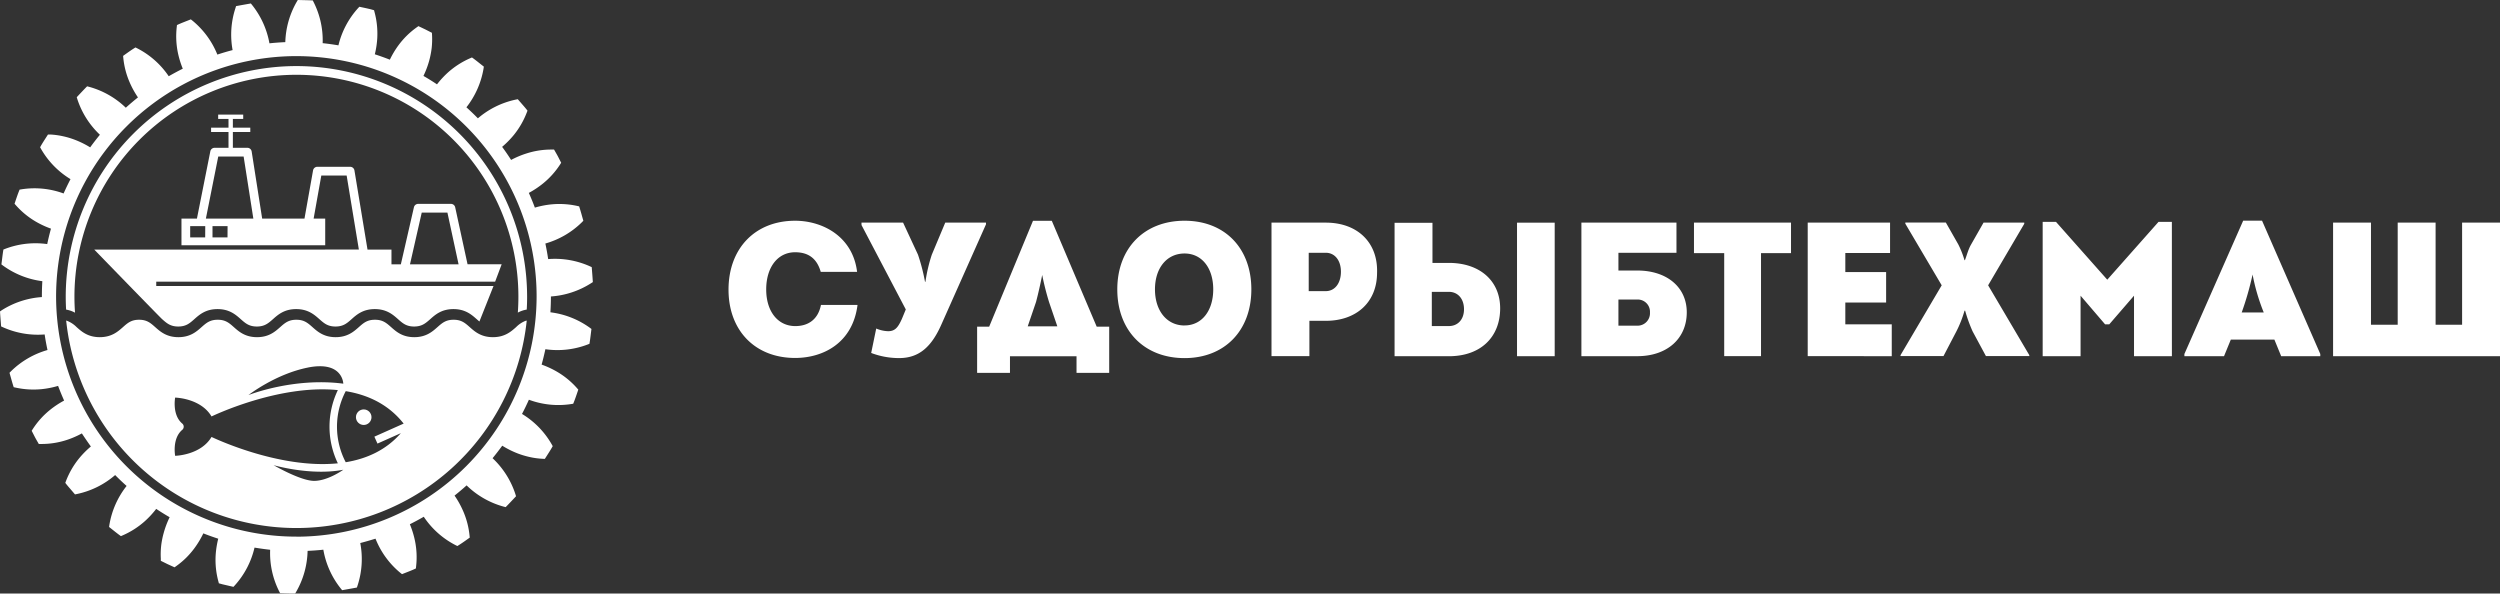 <svg xmlns="http://www.w3.org/2000/svg" viewBox="0 0 1147.86 272.51"><rect x="0" y="0" width="1147.86" height="272.51" fill="#333333" stroke="none"/><defs><style>.cls-1{fill:#fff}</style></defs><g id="Слой_2" data-name="Слой 2"><g id="Слой_1-2" data-name="Слой 1"><path d="M365.07 101.35c12.47 0 26.45 7.09 28.46 23.47h-16.69c-1.81-6.3-5.83-9-11.77-9-7.94 0-13.27 6.83-13.27 17.08 0 10.08 5.33 16.82 13.37 16.82 5.94 0 10.46-3.06 11.77-9.72h16.79c-2.21 17.43-15.68 24.35-28.66 24.35-18.3 0-30.57-12.52-30.57-31.36 0-18.99 12.27-31.64 30.57-31.64ZM395.54 102.22h19.11l6.84 14.72a87.59 87.59 0 0 1 3.22 12.44h.2a72.27 72.27 0 0 1 2.92-12.44l6.17-14.72h18.71v.78l-20.52 46.08c-4.43 10-10.06 15.24-19.11 15.33a36 36 0 0 1-13.08-2.35l2.31-11.22a15.19 15.19 0 0 0 5.43 1.23c3.12 0 4.53-1.58 6.34-5.61l1.81-4.38-20.32-38.72ZM448.64 150h5.53l20.12-48.62h8.64L503.55 150h5.73v21.2h-15v-7.63h-30.56v7.63h-15.08Zm33-11.39a125.88 125.88 0 0 1-3.12-12.36c-.91 4.56-1.81 8.5-2.82 12.36l-3.82 11.21h13.58ZM543.88 164.42c-18.51 0-30.88-12.61-30.88-31.54s12.37-31.53 30.88-31.53 30.67 12.61 30.67 31.53-12.27 31.54-30.67 31.54Zm0-15c7.94 0 13.17-6.75 13.17-16.56s-5.23-16.47-13.17-16.47c-8.15 0-13.58 6.66-13.58 16.47s5.43 16.58 13.58 16.58ZM608.74 102.22c14.58 0 24 9.2 23.53 23 0 13.5-9.45 22.08-23.53 22.08h-7.54v16.21h-17.4v-61.29Zm0 31.45c4.12 0 6.94-3.59 6.94-8.93 0-5.17-2.82-8.68-6.94-8.68h-7.85v17.61ZM657.71 120.71h7.54c14.09 0 23.54 8.14 23.54 20.85 0 13.22-8.95 22-23.54 22h-24.94v-61.25h17.4Zm-.3 29h7.84c4.13 0 6.94-3.06 6.94-7.71 0-4.81-2.81-8-6.94-8h-7.84Zm39.12-47.48h17.3v61.32h-17.3ZM751.74 124.21c13.68 0 22.73 7.71 22.73 19.19 0 12.09-9.05 20.14-22.73 20.14h-25.65v-61.32h43.65v13.84h-26.65v8.15Zm-.1 25.32a5.7 5.7 0 0 0 5.93-6.05 5.62 5.62 0 0 0-5.93-5.95h-8.55v12ZM822.33 102.22v14h-13.77v47.3h-16.9v-47.3h-13.88v-14ZM847.27 124.91H866v14h-18.73v10h21.32v14.62H830v-61.31h37.81v13.93h-20.54ZM902.18 119.48c1-2.63 1.51-4.91 2.81-7.18l5.74-10.08h18.7v.53L912.84 131l18.91 32.07v.43h-19.92l-6.13-11.38a68.33 68.33 0 0 1-3.42-9.47H902a52.22 52.22 0 0 1-3.72 9.47l-5.94 11.38h-19.73v-.43L891.52 131l-16.7-28.29v-.53h18.61l5.73 10.08a42.52 42.52 0 0 1 2.82 7.18ZM997.21 163.54h-17.39v-27.77l-11.37 13.15h-1.91l-11.26-13.15v27.77h-17.4v-61.67H944l23.54 26.55 23.53-26.55h6.13ZM1047.39 163.54l-3.12-7.62h-20l-3.12 7.62h-18.2v-1l27-61.23h8.65l26.75 61.23v1Zm-8-20.06a92.09 92.09 0 0 1-5.13-17.43 140.48 140.48 0 0 1-5 17.43ZM1088.62 149.09h12.27v-46.87h17.4v46.87h12.17v-46.87h17.4v61.32h-76.64v-61.32h17.4Z" class="cls-1"/><circle cx="167" cy="191.55" r="3.57" class="cls-1"/><path d="M136.1 30.34A106 106 0 0 0 30.18 136.26c0 2 .06 3.94.17 5.89a13 13 0 0 1 4.1 1.42q-.27-3.62-.27-7.31a101.92 101.92 0 0 1 203.84 0c0 2.45-.09 4.87-.26 7.28a12.62 12.62 0 0 1 4.09-1.4q.17-2.92.17-5.88A106 106 0 0 0 136.1 30.34ZM241.45 147.25a12.58 12.58 0 0 0-4.48 2.94c-2.32 2.06-5.21 4.62-10.65 4.62s-8.33-2.56-10.65-4.62c-2.13-1.89-3.82-3.38-7.4-3.38s-5.27 1.49-7.41 3.38c-2.32 2.06-5.2 4.62-10.65 4.62s-8.32-2.56-10.64-4.62c-2.14-1.89-3.82-3.38-7.41-3.38s-5.27 1.49-7.4 3.38c-2.32 2.06-5.21 4.62-10.65 4.62s-8.33-2.56-10.65-4.62c-2.13-1.89-3.82-3.38-7.4-3.38s-5.27 1.49-7.41 3.38c-2.32 2.06-5.2 4.62-10.64 4.62s-8.33-2.56-10.65-4.62c-2.13-1.89-3.82-3.38-7.4-3.38s-5.27 1.49-7.41 3.38c-2.31 2.06-5.2 4.62-10.64 4.62s-8.33-2.56-10.65-4.62c-2.13-1.89-3.82-3.38-7.4-3.38s-5.27 1.49-7.4 3.38c-2.32 2.06-5.21 4.62-10.65 4.62s-8.33-2.56-10.64-4.62a12.5 12.5 0 0 0-4.37-2.88c-.14-.05-.27-.1-.42-.14a106.31 106.31 0 0 0 211.47 0l-.35.12Zm-97.2 73.54c-6.28 0-18.63-7.21-18.63-7.21s17.09 5 32 2.1c.04 0-7.09 5.11-13.37 5.11Zm42.16-24.87Zm-1.08-1.43-13.44 6 1.42 3.18 10.74-4.79c-6.82 7.82-15.76 11.79-25.31 13.35a35.19 35.19 0 0 1 0-32.63c10.16 1.66 19.63 6.05 26.59 14.89Zm-44-25.73c16.1-3.22 16.29 7.4 16.29 7.4-22.93-3-43.55 5.24-43.55 5.24s12.32-9.64 27.3-12.64Zm-57.64 25.72c-4.77-4-3.27-11.93-3.27-11.93s11.72.23 16.7 8.66c0 0 30.65-14.88 58-12.1a38.8 38.8 0 0 0 0 33.62c-27.31 2.77-58-12.11-58-12.11-5 8.43-16.7 8.66-16.7 8.66s-1.5-7.93 3.27-11.93a1.89 1.89 0 0 0 0-2.87Z" class="cls-1"/><path d="M252.72 143.39c.14-2.41.23-4.83.23-7.27a39.31 39.31 0 0 0 18.41-6.06l.84-.54c-.14-2.29-.33-4.58-.51-6.87l-.9-.41a39.24 39.24 0 0 0-19.1-3.28q-.54-3.61-1.29-7.15a39.12 39.12 0 0 0 16.75-9.74l.69-.71c-.64-2.2-1.21-4.43-1.93-6.61l-1-.22a38.08 38.08 0 0 0-11.68-.7 41.25 41.25 0 0 0-7.65 1.5c-.85-2.29-1.78-4.54-2.77-6.76a41.71 41.71 0 0 0 6.47-4.29 37.3 37.3 0 0 0 7.85-8.71l.53-.84-1.57-3.06c-.54-1-1.13-2-1.7-3h-1a37 37 0 0 0-11.58 1.76 41.79 41.79 0 0 0-7.14 3 102.39 102.39 0 0 0-4.12-6 42.69 42.69 0 0 0 5.45-5.55 38.16 38.16 0 0 0 5.84-10.14l.36-.93c-.7-.91-1.44-1.79-2.2-2.65l-2.26-2.6-1 .19a39.18 39.18 0 0 0-17.32 8.58q-2.55-2.61-5.27-5.06A39.33 39.33 0 0 0 222 31.59l.15-1c-1.82-1.4-3.58-2.88-5.45-4.21l-.92.4a38.32 38.32 0 0 0-9.87 6.29 42.08 42.08 0 0 0-5.27 5.66c-2-1.35-4.1-2.65-6.22-3.87a41.07 41.07 0 0 0 2.7-7.21 40.85 40.85 0 0 0 1.09-5.65 37.74 37.74 0 0 0 .16-5.94l-.06-1-3.07-1.57-3.13-1.49-.81.58a37.83 37.83 0 0 0-4.55 3.82 38.27 38.27 0 0 0-3.8 4.4 41.18 41.18 0 0 0-3.95 6.6c-2.27-.89-4.57-1.72-6.9-2.47a41.23 41.23 0 0 0 1.13-7.61A38 38 0 0 0 172 5.69l-.26-1-1.66-.47-1.68-.39-3.4-.73-.67.72a39 39 0 0 0-8.94 17c-2.39-.4-4.8-.74-7.24-1a39 39 0 0 0-4.09-18.72l-.45-.9c-2.29-.11-4.61-.14-6.88-.2l-.5.85a39.29 39.29 0 0 0-5.23 18.5q-3.67.16-7.29.54a39.24 39.24 0 0 0-7.91-17.53l-.62-.77c-2.27.4-4.53.79-6.79 1.22l-.31 1A38.91 38.91 0 0 0 106.8 23c-2.37.61-4.71 1.31-7 2.06A39 39 0 0 0 88.4 9.51l-.78-.62c-2.12.87-4.3 1.63-6.37 2.62l-.11 1a37.51 37.51 0 0 0 .53 11.68 42 42 0 0 0 2.25 7.35q-3.28 1.64-6.45 3.46A38.72 38.72 0 0 0 63.1 22.23l-.89-.45c-2 1.21-3.82 2.55-5.69 3.88l.1 1a37.33 37.33 0 0 0 3 11.35 41.32 41.32 0 0 0 3.72 6.71c-1.9 1.53-3.77 3.11-5.58 4.74A39.11 39.11 0 0 0 41 39.89l-1-.26c-1.61 1.63-3.18 3.31-4.76 5l.3 1a39.2 39.2 0 0 0 10.33 16.24q-2.32 2.82-4.47 5.79a41.07 41.07 0 0 0-6.9-3.43 37.29 37.29 0 0 0-5.56-1.67 35.17 35.17 0 0 0-5.91-.8h-1c-1.23 1.93-2.51 3.84-3.62 5.85l.49.87a38.77 38.77 0 0 0 13.47 13.77q-1.68 3.24-3.17 6.58A38.7 38.7 0 0 0 10 86.9l-1 .16c-.88 2.12-1.59 4.31-2.32 6.49l.65.74a37.38 37.38 0 0 0 9.07 7.44 41.38 41.38 0 0 0 7 3.25c-.64 2.34-1.22 4.7-1.72 7.09a39 39 0 0 0-19.18 2.14l-.93.36c-.39 2.26-.61 4.55-.92 6.83l.79.59a39.2 39.2 0 0 0 18 7.12q-.21 3.48-.21 7v.29a39.23 39.23 0 0 0-18.36 6L0 143c.14 2.29.34 4.58.51 6.87l.9.41a39.2 39.2 0 0 0 19.09 3.28q.54 3.62 1.31 7.15a39.28 39.28 0 0 0-16.76 9.75l-.69.7c.64 2.2 1.21 4.43 1.93 6.62l1 .21a38.13 38.13 0 0 0 11.69.7 41 41 0 0 0 7.69-1.51q1.29 3.42 2.77 6.74a41.86 41.86 0 0 0-6.52 4.32 37.24 37.24 0 0 0-7.84 8.71l-.54.84 1.57 3.06c.54 1 1.13 2 1.7 3h1a37 37 0 0 0 11.58-1.76 41.72 41.72 0 0 0 7.2-3.09c1.32 2 2.69 4 4.13 6a41.69 41.69 0 0 0-5.55 5.64 38.1 38.1 0 0 0-5.84 10.13l-.35.93c.69.92 1.43 1.79 2.19 2.65l2.26 2.65 1-.2a39.1 39.1 0 0 0 17.44-8.68c1.7 1.73 3.46 3.4 5.26 5a39.19 39.19 0 0 0-7.9 17.83l-.15 1c1.81 1.41 3.57 2.88 5.44 4.21l.92-.4a38.06 38.06 0 0 0 9.87-6.29 41.38 41.38 0 0 0 5.41-5.82q3 2 6.17 3.83a41.77 41.77 0 0 0-2.78 7.41 38.27 38.27 0 0 0-1.11 5.67 36.48 36.48 0 0 0-.16 5.93v1l3.16 1.56 3.14 1.43.81-.58a36.82 36.82 0 0 0 4.54-3.82 38.27 38.27 0 0 0 3.8-4.4 42.24 42.24 0 0 0 4.07-6.79c2.24.89 4.52 1.7 6.84 2.45a42 42 0 0 0-1.2 7.85 37.91 37.91 0 0 0 1.23 11.63l.26 1 1.66.46 1.68.39 3.36.78.67-.73a39 39 0 0 0 9-17.29c2.37.39 4.76.72 7.18 1a39 39 0 0 0 4.12 19.05l.45.89c2.29.11 4.59.14 6.88.2l.5-.85a39.34 39.34 0 0 0 5.24-18.79c2.43-.11 4.84-.28 7.23-.54a39.24 39.24 0 0 0 8 17.82l.63.77c2.26-.4 4.52-.79 6.78-1.22l.31-.95a39 39 0 0 0 1.23-19.48c2.35-.6 4.67-1.29 7-2A38.92 38.92 0 0 0 183.8 263l.78.62c2.13-.86 4.3-1.63 6.37-2.62l.11-1a37.26 37.26 0 0 0-.53-11.69 41.42 41.42 0 0 0-2.35-7.61q3.25-1.62 6.39-3.44a38.8 38.8 0 0 0 14.53 13l.89.45c2-1.21 3.82-2.54 5.69-3.88l-.1-1a37.18 37.18 0 0 0-3-11.34 41.26 41.26 0 0 0-3.88-6.94q2.85-2.27 5.54-4.69a39.14 39.14 0 0 0 16.93 9.73l1 .26c1.61-1.63 3.18-3.31 4.76-5l-.3-1a39.32 39.32 0 0 0-10.47-16.47c1.54-1.86 3-3.78 4.45-5.74a41.47 41.47 0 0 0 7.08 3.55 38.86 38.86 0 0 0 5.56 1.66 35.17 35.17 0 0 0 5.91.8l1 .05c1.23-1.94 2.51-3.85 3.62-5.86l-.49-.87a38.81 38.81 0 0 0-13.61-13.91q1.68-3.21 3.16-6.53a38.75 38.75 0 0 0 19.35 2l1-.16c.88-2.12 1.59-4.31 2.33-6.48l-.66-.75a37.38 37.38 0 0 0-9.07-7.44 41.63 41.63 0 0 0-7.11-3.3c.65-2.32 1.22-4.68 1.73-7.06a38.82 38.82 0 0 0 19.3-2.12l.93-.36c.39-2.26.62-4.55.92-6.82l-.79-.59a39.16 39.16 0 0 0-18.05-7.06Zm-116.65 103a110.31 110.31 0 1 1 110.31-110.28 110.44 110.44 0 0 1-110.31 110.31Z" class="cls-1"/><path d="M149.28 114.6h-106S73 145.22 74.43 146.53c2.14 1.89 3.82 3.39 7.41 3.39s5.26-1.5 7.4-3.39c2.32-2.06 5.2-4.61 10.64-4.61s8.33 2.55 10.65 4.61c2.13 1.89 3.82 3.39 7.4 3.39s5.27-1.5 7.41-3.39c2.32-2.06 5.2-4.61 10.64-4.61s8.33 2.55 10.65 4.61c2.14 1.89 3.82 3.39 7.41 3.39s5.27-1.5 7.4-3.39c2.32-2.06 5.21-4.61 10.65-4.61s8.33 2.55 10.65 4.61c2.13 1.89 3.82 3.39 7.4 3.39s5.27-1.5 7.41-3.39c2.32-2.06 5.2-4.61 10.64-4.61s8.33 2.55 10.66 4.61c.43.39.85.74 1.27 1.09l6.47-16.29H71.74v-2h155.6l3-8h-15.67L209 95.19a2 2 0 0 0-2-1.58h-15a2 2 0 0 0-1.95 1.56l-6 26.19h-4.31v-6.76h-11l-6-36.35a2 2 0 0 0-2-1.67h-15a2 2 0 0 0-2 1.65l-3.94 22.13h-19.43l-4.82-30.81a2 2 0 0 0-2-1.69h-6.63v-7.25h8v-2h-8v-4h4.75v-2h-11.5v2h4.75v4h-8v2h8v7.25h-6.35a2 2 0 0 0-2 1.61l-6.15 30.89h-7.1v12.24h66v-12.24H144l3.53-19.78h11.63l5.61 34h-15.49Zm-49.07-42.74h11.65l4.46 28.5H94.53Zm-6 37.14h-6.89v-5.16h6.92Zm10.25 0h-6.89v-5.16h6.92Zm89.18-11.39h11.79l5.12 23.75h-22.31Z" class="cls-1"/></g></g></svg>